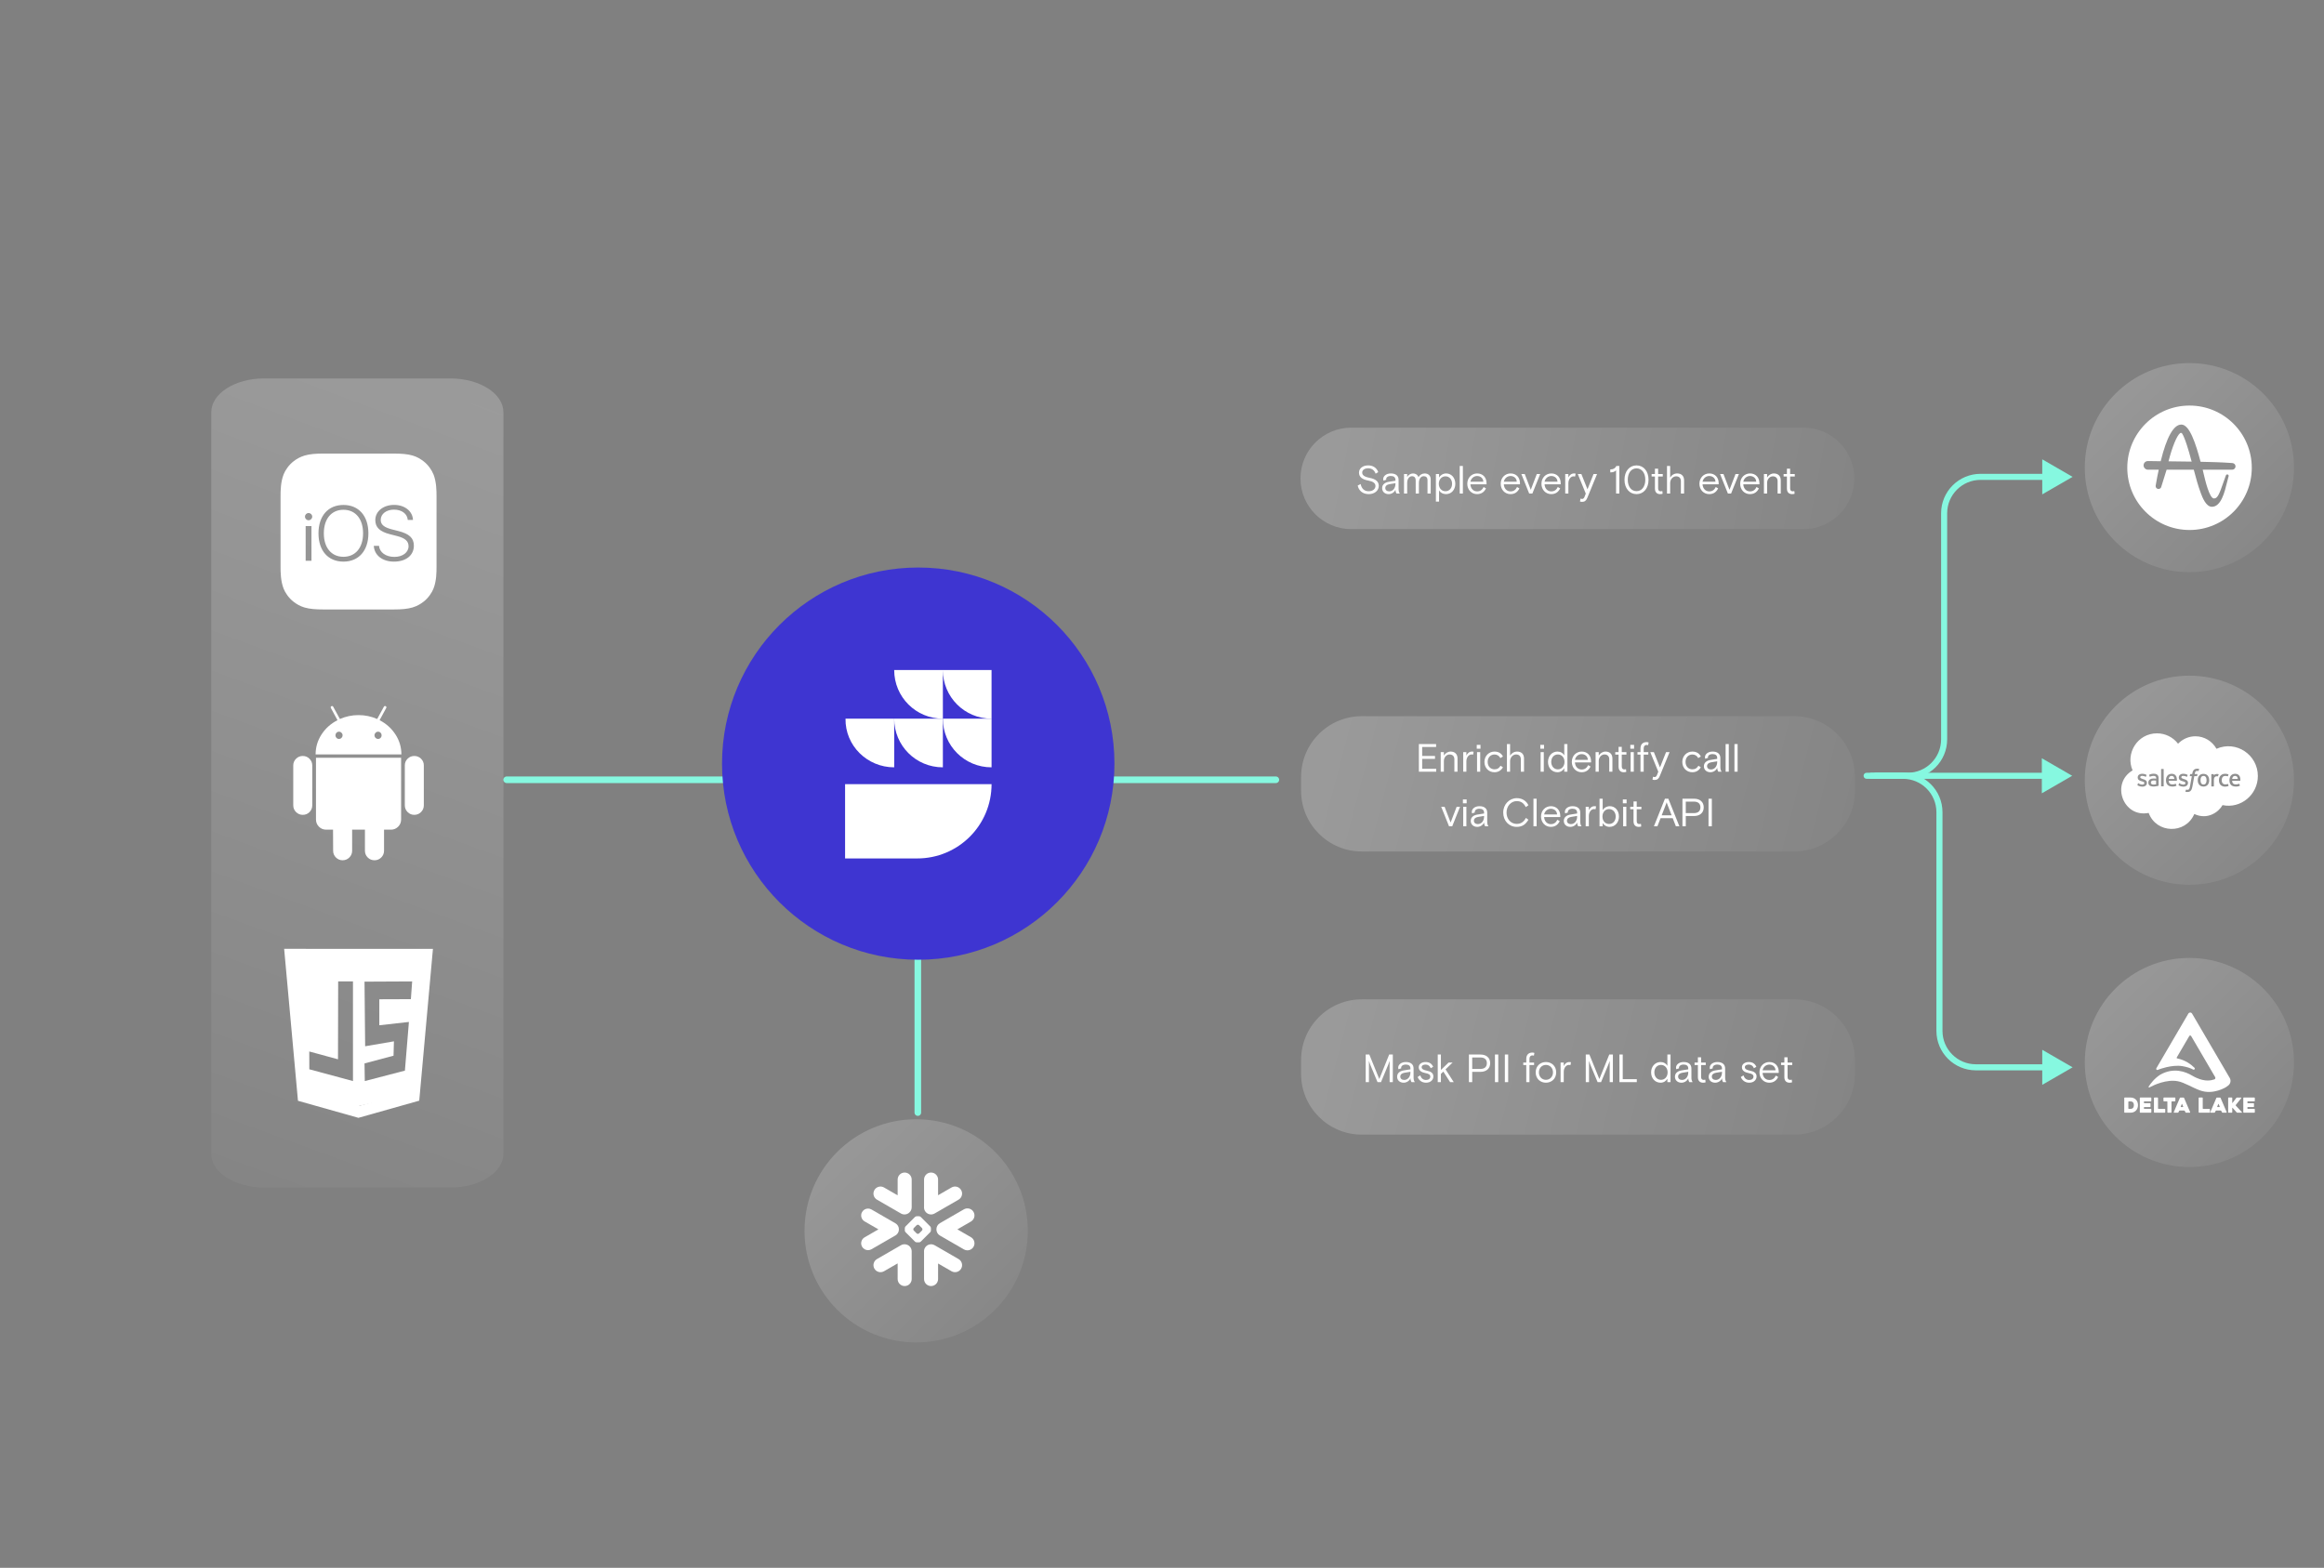 <svg xmlns="http://www.w3.org/2000/svg" fill="none" viewBox="0 0 704 475" height="475" width="704">
<rect x="0" y="0" width="704" height="475" fill="#808080" stroke="none"/>
<g clip-path="url(#clip0_1_2)">
<path stroke-linecap="round" stroke-width="2" stroke="#86F8E0" d="M386.491 236.249H153.478"></path>
<path stroke-linecap="round" stroke-width="2" stroke="#86F8E0" d="M278.033 289.645V337.08"></path>
<path fill-opacity="0.35" fill="url(#paint0_radial_1_2)" d="M80.106 359.794H136.398C145.328 359.794 152.504 355.223 152.504 349.534V124.919C152.504 119.23 145.328 114.659 136.398 114.659L79.946 114.659C71.175 114.659 63.999 119.23 63.999 124.919L63.999 349.635C63.999 355.223 71.175 359.794 80.106 359.794V359.794Z"></path>
<path fill-opacity="0.35" fill="url(#paint1_radial_1_2)" d="M663.222 173.357C680.724 173.357 694.912 159.174 694.912 141.679C694.912 124.183 680.724 110 663.222 110C645.72 110 631.532 124.183 631.532 141.679C631.532 159.174 645.72 173.357 663.222 173.357Z"></path>
<path fill-opacity="0.35" fill="url(#paint2_radial_1_2)" d="M663.222 268.066C680.724 268.066 694.912 253.883 694.912 236.388C694.912 218.892 680.724 204.709 663.222 204.709C645.72 204.709 631.532 218.892 631.532 236.388C631.532 253.883 645.72 268.066 663.222 268.066Z"></path>
<path fill-opacity="0.35" fill="url(#paint3_radial_1_2)" d="M663.222 353.58C680.724 353.58 694.912 339.397 694.912 321.902C694.912 304.406 680.724 290.223 663.222 290.223C645.72 290.223 631.532 304.406 631.532 321.902C631.532 339.397 645.72 353.58 663.222 353.58Z"></path>
<path fill-opacity="0.35" fill="url(#paint4_radial_1_2)" d="M277.529 406.717C296.208 406.717 311.351 391.58 311.351 372.908C311.351 354.235 296.208 339.098 277.529 339.098C258.85 339.098 243.708 354.235 243.708 372.908C243.708 391.58 258.85 406.717 277.529 406.717Z"></path>
<path fill="#3E35D1" d="M278.157 290.774C310.983 290.774 337.594 264.172 337.594 231.358C337.594 198.544 310.983 171.942 278.157 171.942C245.332 171.942 218.721 198.544 218.721 231.358C218.721 264.172 245.332 290.774 278.157 290.774Z"></path>
<path fill="white" d="M300.369 232.478V217.737H285.624C285.624 225.912 292.192 232.478 300.369 232.478Z"></path>
<path fill="white" d="M285.62 232.478V217.737H270.874C270.874 225.912 277.443 232.478 285.62 232.478Z"></path>
<path fill="white" d="M270.876 232.478V217.737H256.13C255.996 225.912 262.699 232.478 270.876 232.478Z"></path>
<path fill="white" d="M270.874 202.997C270.874 211.171 277.443 217.737 285.62 217.737V202.997C285.62 211.171 292.188 217.737 300.366 217.737V202.997H285.62H270.874Z"></path>
<path fill="white" d="M255.999 260.082H277.849C290.316 260.082 300.369 250.032 300.369 237.569H255.999V260.082Z"></path>
<path fill="#86F8E0" d="M565.444 234.121C564.937 234.121 564.525 234.532 564.525 235.041C564.525 235.548 564.937 235.96 565.444 235.96V234.121ZM627.722 235.041L618.524 229.731V240.349L627.722 235.041ZM565.444 235.96H619.444V234.121H565.444V235.96Z"></path>
<path fill="#86F8E0" d="M568.24 234.121C567.732 234.121 567.32 234.532 567.32 235.041C567.32 235.548 567.732 235.96 568.24 235.96V234.121ZM627.849 144.474L618.651 139.165V149.782L627.849 144.474ZM589.848 224.007V155.508H588.009V224.007H589.848ZM599.966 145.393H619.571V143.554H599.966V145.393ZM568.24 235.96H577.891V234.121H568.24V235.96ZM589.848 155.508C589.848 149.922 594.378 145.393 599.966 145.393V143.554C593.363 143.554 588.009 148.906 588.009 155.508H589.848ZM588.009 224.007C588.009 229.593 583.479 234.121 577.891 234.121V235.96C584.495 235.96 589.848 230.608 589.848 224.007H588.009Z"></path>
<path fill="#86F8E0" d="M566.843 234.121C566.335 234.121 565.923 234.532 565.923 235.041C565.923 235.548 566.335 235.96 566.843 235.96V234.121ZM627.849 323.365L618.651 318.056V328.674L627.849 323.365ZM566.843 235.96H576.471V234.121H566.843V235.96ZM586.589 246.075V312.331H588.429V246.075H586.589ZM598.547 324.284H619.571V322.445H598.547V324.284ZM586.589 312.331C586.589 318.933 591.943 324.284 598.547 324.284V322.445C592.959 322.445 588.429 317.917 588.429 312.331H586.589ZM576.471 235.96C582.059 235.96 586.589 240.488 586.589 246.075H588.429C588.429 239.473 583.076 234.121 576.471 234.121V235.96Z"></path>
<path fill-opacity="0.35" fill="url(#paint5_radial_1_2)" d="M546.338 129.566H409.327C400.833 129.566 393.948 136.449 393.948 144.94C393.948 153.43 400.833 160.313 409.327 160.313H546.338C554.831 160.313 561.716 153.43 561.716 144.94C561.716 136.449 554.831 129.566 546.338 129.566Z"></path>
<path fill="white" d="M414.618 149.704C416.448 149.704 417.667 148.605 417.667 147.194C417.667 145.879 416.699 145.126 414.953 144.791C413.482 144.505 412.645 144.05 412.645 143.178C412.645 142.341 413.434 141.875 414.451 141.875C415.539 141.875 416.34 142.449 416.711 143.512L417.5 143.046C417.069 141.779 415.957 141.002 414.463 141.002C412.836 141.002 411.676 141.899 411.676 143.19C411.676 144.588 412.788 145.282 414.415 145.58C415.826 145.843 416.663 146.31 416.663 147.266C416.663 148.091 415.897 148.832 414.606 148.832C413.243 148.832 412.454 148.007 412.179 146.644L411.282 147.11C411.581 148.557 412.705 149.704 414.618 149.704V149.704ZM420.67 149.704C421.543 149.704 422.404 149.166 422.727 148.366C422.727 148.975 422.919 149.358 423.074 149.537H424.043C423.756 149.083 423.672 148.736 423.672 148.055V145.401C423.672 144.158 422.835 143.441 421.316 143.441C419.941 143.441 419.008 144.23 419.008 145.15C419.008 145.305 419.044 145.485 419.104 145.616L419.929 145.341C419.905 145.246 419.905 145.222 419.905 145.174C419.905 144.672 420.383 144.206 421.316 144.206C422.201 144.206 422.715 144.6 422.715 145.377V145.652L420.706 145.975C419.63 146.142 418.685 146.728 418.685 147.887C418.685 148.951 419.463 149.704 420.67 149.704V149.704ZM420.826 148.868C420.108 148.868 419.642 148.461 419.642 147.852C419.642 147.242 420.096 146.824 420.898 146.692L422.715 146.393V146.632C422.715 147.78 422.022 148.868 420.826 148.868V148.868ZM425.313 149.537H426.269V146.31C426.269 145.007 426.963 144.277 427.74 144.277C428.482 144.277 428.852 144.78 428.852 145.521V149.537H429.821V146.357C429.821 144.935 430.526 144.277 431.28 144.277C432.021 144.277 432.428 144.684 432.428 145.485V149.537H433.396V145.21C433.396 144.11 432.667 143.441 431.567 143.441C430.778 143.441 430.06 143.895 429.689 144.576C429.438 143.847 428.816 143.441 428.051 143.441C427.286 143.441 426.616 143.895 426.269 144.528V143.608H425.313V149.537ZM434.97 151.976H435.927V148.581C436.345 149.286 437.11 149.704 438.031 149.704C439.669 149.704 440.853 148.389 440.853 146.573C440.853 144.732 439.657 143.441 438.079 143.441C437.087 143.441 436.297 144.014 435.927 144.684V143.608H434.97V151.976ZM437.864 148.832C436.68 148.832 435.855 147.864 435.855 146.573C435.855 145.282 436.68 144.313 437.864 144.313C439.048 144.313 439.873 145.258 439.873 146.573C439.873 147.887 439.048 148.832 437.864 148.832ZM442.187 149.537H443.144V141.17H442.187V149.537ZM447.42 149.704C448.747 149.704 449.596 149.083 450.146 147.971L449.429 147.553C449.058 148.33 448.472 148.88 447.456 148.88C446.26 148.88 445.483 147.935 445.423 146.728H450.314V146.405C450.314 144.672 449.214 143.441 447.468 143.441C445.806 143.441 444.478 144.732 444.478 146.573C444.478 148.413 445.794 149.704 447.42 149.704V149.704ZM445.423 145.951C445.614 144.971 446.427 144.218 447.456 144.218C448.424 144.218 449.285 144.815 449.345 145.951H445.423ZM457.544 149.704C458.872 149.704 459.721 149.083 460.271 147.971L459.553 147.553C459.183 148.33 458.597 148.88 457.58 148.88C456.384 148.88 455.607 147.935 455.547 146.728H460.438V146.405C460.438 144.672 459.338 143.441 457.592 143.441C455.93 143.441 454.603 144.732 454.603 146.573C454.603 148.413 455.918 149.704 457.544 149.704V149.704ZM455.547 145.951C455.739 144.971 456.552 144.218 457.58 144.218C458.549 144.218 459.41 144.815 459.47 145.951H455.547ZM463.233 149.537H464.189L466.569 143.608H465.54L463.711 148.389L461.881 143.608H460.853L463.233 149.537ZM469.888 149.704C471.215 149.704 472.064 149.083 472.614 147.971L471.896 147.553C471.526 148.33 470.94 148.88 469.923 148.88C468.728 148.88 467.95 147.935 467.891 146.728H472.781V146.405C472.781 144.672 471.681 143.441 469.935 143.441C468.273 143.441 466.946 144.732 466.946 146.573C466.946 148.413 468.261 149.704 469.888 149.704V149.704ZM467.891 145.951C468.082 144.971 468.895 144.218 469.923 144.218C470.892 144.218 471.753 144.815 471.813 145.951H467.891ZM474.148 149.537H475.105V146.405C475.105 145.258 475.786 144.313 476.683 144.313C476.863 144.313 477.018 144.337 477.138 144.373L477.293 143.5C477.138 143.453 476.994 143.441 476.803 143.441C476.014 143.441 475.392 143.979 475.105 144.672V143.608H474.148V149.537ZM479.275 152.047C480.029 152.047 480.495 151.689 480.83 150.852L483.795 143.608H482.731L480.89 148.246L479.036 143.608H477.948L480.375 149.549L479.981 150.553C479.813 150.971 479.586 151.163 479.251 151.163C479.06 151.163 478.928 151.115 478.785 151.043L478.618 151.94C478.809 152.011 479.036 152.047 479.275 152.047V152.047ZM489.552 149.537H490.544V141.17H489.647C489.277 141.887 488.75 142.221 487.794 142.221V143.118C488.619 143.118 489.145 142.951 489.552 142.484V149.537ZM495.749 149.704C497.878 149.704 499.384 147.971 499.384 145.353C499.384 142.735 497.878 141.002 495.749 141.002C493.621 141.002 492.102 142.747 492.102 145.353C492.102 147.959 493.621 149.704 495.749 149.704ZM495.749 148.808C494.219 148.808 493.095 147.517 493.095 145.353C493.095 143.19 494.219 141.899 495.749 141.899C497.28 141.899 498.404 143.19 498.404 145.353C498.404 147.517 497.28 148.808 495.749 148.808ZM502.887 149.704C503.198 149.704 503.449 149.657 503.652 149.585L503.569 148.784C503.449 148.82 503.27 148.856 503.102 148.856C502.564 148.856 502.289 148.569 502.289 147.947V144.361H503.7V143.608H502.289V142.006H501.321V143.608H500.316V144.361H501.321V148.019C501.321 149.238 502.038 149.704 502.887 149.704V149.704ZM504.977 149.537H505.934V146.345C505.934 145.15 506.819 144.313 507.751 144.313C508.624 144.313 509.186 144.827 509.186 145.76V149.537H510.155V145.521C510.155 144.218 509.354 143.441 508.074 143.441C507.165 143.441 506.376 143.919 505.934 144.696V141.17H504.977V149.537ZM517.741 149.704C519.069 149.704 519.918 149.083 520.468 147.971L519.75 147.553C519.38 148.33 518.794 148.88 517.777 148.88C516.582 148.88 515.804 147.935 515.744 146.728H520.635V146.405C520.635 144.672 519.535 143.441 517.789 143.441C516.127 143.441 514.8 144.732 514.8 146.573C514.8 148.413 516.115 149.704 517.741 149.704V149.704ZM515.744 145.951C515.936 144.971 516.749 144.218 517.777 144.218C518.746 144.218 519.607 144.815 519.667 145.951H515.744ZM523.43 149.537H524.386L526.766 143.608H525.737L523.908 148.389L522.078 143.608H521.05L523.43 149.537ZM530.085 149.704C531.412 149.704 532.261 149.083 532.811 147.971L532.093 147.553C531.723 148.33 531.137 148.88 530.12 148.88C528.925 148.88 528.147 147.935 528.088 146.728H532.978V146.405C532.978 144.672 531.878 143.441 530.132 143.441C528.47 143.441 527.143 144.732 527.143 146.573C527.143 148.413 528.458 149.704 530.085 149.704V149.704ZM528.088 145.951C528.279 144.971 529.092 144.218 530.12 144.218C531.089 144.218 531.95 144.815 532.01 145.951H528.088ZM534.345 149.537H535.302V146.298C535.302 145.15 536.127 144.313 537.036 144.313C537.897 144.313 538.483 144.827 538.483 145.76V149.537H539.439V145.509C539.439 144.098 538.506 143.441 537.359 143.441C536.51 143.441 535.744 143.919 535.302 144.66V143.608H534.345V149.537ZM542.871 149.704C543.182 149.704 543.433 149.657 543.636 149.585L543.553 148.784C543.433 148.82 543.254 148.856 543.086 148.856C542.548 148.856 542.273 148.569 542.273 147.947V144.361H543.684V143.608H542.273V142.006H541.305V143.608H540.3V144.361H541.305V148.019C541.305 149.238 542.022 149.704 542.871 149.704Z"></path>
<path fill-opacity="0.35" fill="url(#paint6_radial_1_2)" d="M543.508 216.98H412.533C402.373 216.98 394.136 225.213 394.136 235.37V239.586C394.136 249.742 402.373 257.976 412.533 257.976H543.508C553.669 257.976 561.905 249.742 561.905 239.586V235.37C561.905 225.213 553.669 216.98 543.508 216.98Z"></path>
<path fill="white" d="M429.81 233.799H435.071V232.915H430.814V229.914H434.701V229.03H430.814V226.316H435.035V225.432H429.81V233.799ZM436.428 233.799H437.385V230.56C437.385 229.412 438.21 228.576 439.118 228.576C439.979 228.576 440.565 229.09 440.565 230.022V233.799H441.522V229.771C441.522 228.36 440.589 227.703 439.441 227.703C438.592 227.703 437.827 228.181 437.385 228.922V227.87H436.428V233.799ZM443.248 233.799H444.204V230.668C444.204 229.52 444.886 228.576 445.783 228.576C445.962 228.576 446.117 228.6 446.237 228.635L446.392 227.763C446.237 227.715 446.094 227.703 445.902 227.703C445.113 227.703 444.491 228.241 444.204 228.934V227.87H443.248V233.799ZM447.344 226.83H448.48V225.671H447.344V226.83ZM447.439 233.799H448.396V227.87H447.439V233.799ZM452.71 233.967C453.918 233.967 454.767 233.369 455.281 232.461L454.551 231.994C454.145 232.676 453.631 233.082 452.722 233.082C451.538 233.082 450.653 232.198 450.653 230.835C450.653 229.448 451.574 228.588 452.722 228.588C453.451 228.588 454.097 228.922 454.503 229.675L455.281 229.197C454.826 228.253 453.965 227.703 452.71 227.703C451.06 227.703 449.673 228.994 449.673 230.835C449.673 232.664 450.964 233.967 452.71 233.967V233.967ZM456.489 233.799H457.446V230.608C457.446 229.412 458.331 228.576 459.264 228.576C460.136 228.576 460.698 229.09 460.698 230.022V233.799H461.667V229.783C461.667 228.48 460.866 227.703 459.586 227.703C458.678 227.703 457.888 228.181 457.446 228.958V225.432H456.489V233.799ZM466.6 226.83H467.736V225.671H466.6V226.83ZM466.696 233.799H467.652V227.87H466.696V233.799ZM471.799 233.967C472.768 233.967 473.521 233.405 473.856 232.747V233.799H474.812V225.432H473.856V228.874C473.461 228.133 472.708 227.703 471.763 227.703C470.209 227.703 468.929 228.994 468.929 230.835C468.929 232.676 470.149 233.967 471.799 233.967V233.967ZM471.919 233.094C470.747 233.094 469.91 232.162 469.91 230.835C469.91 229.508 470.747 228.576 471.919 228.576C473.102 228.576 473.927 229.532 473.927 230.835C473.927 232.138 473.102 233.094 471.919 233.094ZM479.087 233.967C480.414 233.967 481.263 233.345 481.813 232.233L481.096 231.815C480.725 232.592 480.139 233.142 479.123 233.142C477.927 233.142 477.15 232.198 477.09 230.99H481.98V230.668C481.98 228.934 480.88 227.703 479.135 227.703C477.472 227.703 476.145 228.994 476.145 230.835C476.145 232.676 477.46 233.967 479.087 233.967V233.967ZM477.09 230.213C477.281 229.233 478.094 228.48 479.123 228.48C480.091 228.48 480.952 229.078 481.012 230.213H477.09ZM483.347 233.799H484.304V230.56C484.304 229.412 485.129 228.576 486.038 228.576C486.899 228.576 487.485 229.09 487.485 230.022V233.799H488.441V229.771C488.441 228.36 487.509 227.703 486.361 227.703C485.512 227.703 484.746 228.181 484.304 228.922V227.87H483.347V233.799ZM491.873 233.967C492.184 233.967 492.435 233.919 492.638 233.847L492.555 233.046C492.435 233.082 492.256 233.118 492.088 233.118C491.55 233.118 491.275 232.831 491.275 232.21V228.623H492.686V227.87H491.275V226.269H490.307V227.87H489.302V228.623H490.307V232.281C490.307 233.5 491.024 233.967 491.873 233.967V233.967ZM493.866 226.83H495.002V225.671H493.866V226.83ZM493.962 233.799H494.919V227.87H493.962V233.799ZM496.948 233.799H497.916V228.623H499.316V227.87H497.916V226.723C497.916 226.006 498.311 225.695 498.789 225.695C498.969 225.695 499.1 225.719 499.256 225.778L499.411 224.954C499.244 224.882 499.017 224.834 498.789 224.834C497.594 224.834 496.948 225.575 496.948 226.771V227.87H496.039V228.623H496.948V233.799ZM501.238 236.31C501.991 236.31 502.458 235.951 502.792 235.114L505.758 227.87H504.694L502.852 232.508L500.999 227.87H499.911L502.338 233.811L501.943 234.815C501.776 235.234 501.549 235.425 501.214 235.425C501.023 235.425 500.891 235.377 500.748 235.305L500.58 236.202C500.772 236.274 500.999 236.31 501.238 236.31ZM512.65 233.967C513.858 233.967 514.707 233.369 515.221 232.461L514.492 231.994C514.085 232.676 513.571 233.082 512.662 233.082C511.478 233.082 510.593 232.198 510.593 230.835C510.593 229.448 511.514 228.588 512.662 228.588C513.392 228.588 514.037 228.922 514.444 229.675L515.221 229.197C514.767 228.253 513.906 227.703 512.65 227.703C511 227.703 509.613 228.994 509.613 230.835C509.613 232.664 510.904 233.967 512.65 233.967V233.967ZM518.14 233.967C519.013 233.967 519.874 233.429 520.196 232.628C520.196 233.238 520.388 233.62 520.543 233.799H521.512C521.225 233.345 521.141 232.998 521.141 232.317V229.663C521.141 228.42 520.304 227.703 518.785 227.703C517.41 227.703 516.478 228.492 516.478 229.412C516.478 229.568 516.513 229.747 516.573 229.879L517.398 229.604C517.374 229.508 517.374 229.484 517.374 229.436C517.374 228.934 517.853 228.468 518.785 228.468C519.67 228.468 520.184 228.863 520.184 229.64V229.914L518.176 230.237C517.099 230.405 516.155 230.99 516.155 232.15C516.155 233.214 516.932 233.967 518.14 233.967V233.967ZM518.295 233.13C517.578 233.13 517.111 232.724 517.111 232.114C517.111 231.504 517.566 231.086 518.367 230.954L520.184 230.656V230.895C520.184 232.042 519.491 233.13 518.295 233.13V233.13ZM522.736 233.799H523.693V225.432H522.736V233.799ZM525.41 233.799H526.367V225.432H525.41V233.799ZM438.953 250.35H439.91L442.289 244.421H441.261L439.431 249.203L437.602 244.421H436.573L438.953 250.35ZM443.152 243.381H444.288V242.222H443.152V243.381ZM443.248 250.35H444.204V244.421H443.248V250.35ZM447.515 250.518C448.388 250.518 449.248 249.98 449.571 249.179C449.571 249.789 449.763 250.171 449.918 250.35H450.887C450.6 249.896 450.516 249.55 450.516 248.868V246.214C450.516 244.971 449.679 244.254 448.16 244.254C446.785 244.254 445.852 245.043 445.852 245.963C445.852 246.119 445.888 246.298 445.948 246.43L446.773 246.155C446.749 246.059 446.749 246.035 446.749 245.987C446.749 245.485 447.228 245.019 448.16 245.019C449.045 245.019 449.559 245.414 449.559 246.191V246.466L447.55 246.788C446.474 246.956 445.53 247.541 445.53 248.701C445.53 249.765 446.307 250.518 447.515 250.518V250.518ZM447.67 249.681C446.953 249.681 446.486 249.275 446.486 248.665C446.486 248.055 446.941 247.637 447.742 247.505L449.559 247.207V247.446C449.559 248.593 448.866 249.681 447.67 249.681V249.681ZM459.429 250.518C461.235 250.518 462.191 249.693 462.993 248.354L462.239 247.804C461.582 249.036 460.709 249.621 459.453 249.621C457.659 249.621 456.368 248.139 456.368 246.167C456.368 244.17 457.779 242.712 459.465 242.712C460.661 242.712 461.522 243.226 462.203 244.529L462.993 243.967C462.395 242.676 461.127 241.816 459.489 241.816C457.241 241.816 455.364 243.668 455.364 246.167C455.364 248.665 457.085 250.518 459.429 250.518V250.518ZM464.524 250.35H465.481V241.983H464.524V250.35ZM469.757 250.518C471.084 250.518 471.933 249.896 472.483 248.785L471.766 248.366C471.395 249.143 470.809 249.693 469.793 249.693C468.597 249.693 467.82 248.749 467.76 247.541H472.651V247.219C472.651 245.485 471.551 244.254 469.805 244.254C468.143 244.254 466.815 245.545 466.815 247.386C466.815 249.227 468.131 250.518 469.757 250.518V250.518ZM467.76 246.764C467.951 245.784 468.764 245.031 469.793 245.031C470.761 245.031 471.622 245.629 471.682 246.764H467.76ZM475.704 250.518C476.576 250.518 477.437 249.98 477.76 249.179C477.76 249.789 477.952 250.171 478.107 250.35H479.076C478.789 249.896 478.705 249.55 478.705 248.868V246.214C478.705 244.971 477.868 244.254 476.349 244.254C474.974 244.254 474.041 245.043 474.041 245.963C474.041 246.119 474.077 246.298 474.137 246.43L474.962 246.155C474.938 246.059 474.938 246.035 474.938 245.987C474.938 245.485 475.417 245.019 476.349 245.019C477.234 245.019 477.748 245.414 477.748 246.191V246.466L475.739 246.788C474.663 246.956 473.719 247.541 473.719 248.701C473.719 249.765 474.496 250.518 475.704 250.518V250.518ZM475.859 249.681C475.142 249.681 474.675 249.275 474.675 248.665C474.675 248.055 475.13 247.637 475.931 247.505L477.748 247.207V247.446C477.748 248.593 477.055 249.681 475.859 249.681V249.681ZM480.347 250.35H481.303V247.219C481.303 246.071 481.985 245.127 482.882 245.127C483.061 245.127 483.217 245.151 483.336 245.186L483.492 244.314C483.336 244.266 483.193 244.254 483.001 244.254C482.212 244.254 481.59 244.792 481.303 245.485V244.421H480.347V250.35ZM487.576 250.518C489.202 250.518 490.422 249.227 490.422 247.386C490.422 245.545 489.25 244.254 487.683 244.254C486.727 244.254 485.938 244.72 485.495 245.414V241.983H484.539V250.35H485.495V249.346C485.83 249.956 486.607 250.518 487.576 250.518V250.518ZM487.432 249.645C486.248 249.645 485.423 248.689 485.423 247.386C485.423 246.083 486.26 245.127 487.432 245.127C488.592 245.127 489.441 246.059 489.441 247.386C489.441 248.713 488.616 249.645 487.432 249.645ZM491.602 243.381H492.738V242.222H491.602V243.381ZM491.697 250.35H492.654V244.421H491.697V250.35ZM496.404 250.518C496.715 250.518 496.966 250.47 497.17 250.398L497.086 249.597C496.966 249.633 496.787 249.669 496.619 249.669C496.081 249.669 495.806 249.382 495.806 248.761V245.175H497.217V244.421H495.806V242.82H494.838V244.421H493.833V245.175H494.838V248.832C494.838 250.052 495.555 250.518 496.404 250.518V250.518ZM501.009 250.35H502.073L503.03 247.888H506.713L507.669 250.35H508.734L505.385 241.983H504.357L501.009 250.35ZM503.365 247.027L504.644 243.728C504.728 243.537 504.823 243.262 504.871 243.095C504.919 243.262 505.015 243.537 505.098 243.728L506.378 247.027H503.365ZM509.66 250.35H510.664V247.231H513.163C514.945 247.231 516.105 246.238 516.105 244.601C516.105 242.963 514.945 241.983 513.163 241.983H509.66V250.35ZM510.664 246.346V242.867H513.128C514.455 242.867 515.101 243.525 515.101 244.601C515.101 245.689 514.455 246.346 513.128 246.346H510.664ZM517.554 250.35H518.558V241.983H517.554V250.35Z"></path>
<path fill-opacity="0.35" fill="url(#paint7_radial_1_2)" d="M543.508 302.766H412.533C402.373 302.766 394.136 310.999 394.136 321.156V325.372C394.136 335.528 402.373 343.762 412.533 343.762H543.508C553.669 343.762 561.905 335.528 561.905 325.372V321.156C561.905 310.999 553.669 302.766 543.508 302.766Z"></path>
<path fill="white" d="M413.705 327.861H414.685V321.418C414.769 321.729 415.044 322.47 415.104 322.613L417.292 327.861H418.332L420.521 322.601C420.58 322.47 420.855 321.729 420.951 321.418V327.861H421.92V319.494H420.819L417.818 326.917L414.805 319.494H413.705V327.861ZM425.209 328.028C426.082 328.028 426.943 327.49 427.266 326.69C427.266 327.299 427.457 327.682 427.612 327.861H428.581C428.294 327.407 428.21 327.06 428.21 326.379V323.725C428.21 322.482 427.373 321.765 425.855 321.765C424.479 321.765 423.547 322.554 423.547 323.474C423.547 323.629 423.583 323.809 423.642 323.94L424.467 323.665C424.444 323.57 424.444 323.546 424.444 323.498C424.444 322.996 424.922 322.53 425.855 322.53C426.739 322.53 427.254 322.924 427.254 323.701V323.976L425.245 324.299C424.169 324.466 423.224 325.052 423.224 326.211C423.224 327.275 424.001 328.028 425.209 328.028V328.028ZM425.364 327.192C424.647 327.192 424.181 326.785 424.181 326.176C424.181 325.566 424.635 325.148 425.436 325.016L427.254 324.717V324.956C427.254 326.104 426.56 327.192 425.364 327.192V327.192ZM431.982 328.028C433.429 328.028 434.207 327.12 434.207 326.14C434.207 325.124 433.465 324.622 432.234 324.383C431.241 324.191 430.655 323.892 430.655 323.331C430.655 322.805 431.193 322.53 431.839 322.53C432.533 322.53 433.118 322.888 433.405 323.641L434.147 323.211C433.74 322.303 433.047 321.765 431.827 321.765C430.715 321.765 429.77 322.362 429.77 323.355C429.77 324.383 430.655 324.908 431.791 325.112C432.808 325.303 433.274 325.59 433.274 326.188C433.274 326.797 432.76 327.204 431.982 327.204C431.098 327.204 430.512 326.654 430.237 325.805L429.435 326.307C429.806 327.227 430.643 328.028 431.982 328.028ZM435.527 327.861H436.484V325.375L437.225 324.657L439.282 327.861H440.382L437.895 323.988L440.024 321.932H438.804L436.484 324.167V319.494H435.527V327.861ZM444.966 327.861H445.97V324.741H448.469C450.251 324.741 451.411 323.749 451.411 322.111C451.411 320.474 450.251 319.494 448.469 319.494H444.966V327.861ZM445.97 323.857V320.378H448.434C449.761 320.378 450.407 321.036 450.407 322.111C450.407 323.199 449.761 323.857 448.434 323.857H445.97ZM452.86 327.861H453.864V319.494H452.86V327.861ZM455.861 327.861H456.866V319.494H455.861V327.861ZM462.346 327.861H463.314V322.685H464.714V321.932H463.314V320.784C463.314 320.067 463.709 319.756 464.187 319.756C464.367 319.756 464.498 319.78 464.654 319.84L464.809 319.015C464.642 318.944 464.415 318.896 464.187 318.896C462.992 318.896 462.346 319.637 462.346 320.832V321.932H461.437V322.685H462.346V327.861ZM468.299 328.028C469.925 328.028 471.408 326.917 471.408 324.897C471.408 322.876 469.925 321.765 468.299 321.765C466.685 321.765 465.202 322.876 465.202 324.897C465.202 326.917 466.685 328.028 468.299 328.028ZM468.299 327.156C467.115 327.156 466.171 326.235 466.171 324.897C466.171 323.558 467.115 322.637 468.299 322.637C469.495 322.637 470.439 323.558 470.439 324.897C470.439 326.235 469.495 327.156 468.299 327.156ZM472.744 327.861H473.7V324.729C473.7 323.582 474.382 322.637 475.279 322.637C475.458 322.637 475.613 322.661 475.733 322.697L475.888 321.824C475.733 321.777 475.59 321.765 475.398 321.765C474.609 321.765 473.987 322.303 473.7 322.996V321.932H472.744V327.861ZM480.372 327.861H481.352V321.418C481.436 321.729 481.711 322.47 481.771 322.613L483.959 327.861H484.999L487.188 322.601C487.247 322.47 487.522 321.729 487.618 321.418V327.861H488.587V319.494H487.487L484.485 326.917L481.472 319.494H480.372V327.861ZM490.566 327.861H495.828V326.964H491.571V319.494H490.566V327.861ZM503.034 328.028C504.003 328.028 504.756 327.467 505.091 326.809V327.861H506.048V319.494H505.091V322.936C504.696 322.195 503.943 321.765 502.998 321.765C501.444 321.765 500.165 323.056 500.165 324.897C500.165 326.737 501.384 328.028 503.034 328.028V328.028ZM503.154 327.156C501.982 327.156 501.145 326.223 501.145 324.897C501.145 323.57 501.982 322.637 503.154 322.637C504.338 322.637 505.163 323.594 505.163 324.897C505.163 326.199 504.338 327.156 503.154 327.156ZM509.369 328.028C510.242 328.028 511.103 327.49 511.426 326.69C511.426 327.299 511.617 327.682 511.773 327.861H512.741C512.454 327.407 512.371 327.06 512.371 326.379V323.725C512.371 322.482 511.534 321.765 510.015 321.765C508.64 321.765 507.707 322.554 507.707 323.474C507.707 323.629 507.743 323.809 507.803 323.94L508.628 323.665C508.604 323.57 508.604 323.546 508.604 323.498C508.604 322.996 509.082 322.53 510.015 322.53C510.9 322.53 511.414 322.924 511.414 323.701V323.976L509.405 324.299C508.329 324.466 507.384 325.052 507.384 326.211C507.384 327.275 508.161 328.028 509.369 328.028V328.028ZM509.525 327.192C508.807 327.192 508.341 326.785 508.341 326.176C508.341 325.566 508.795 325.148 509.596 325.016L511.414 324.717V324.956C511.414 326.104 510.72 327.192 509.525 327.192V327.192ZM515.904 328.028C516.215 328.028 516.466 327.981 516.669 327.909L516.585 327.108C516.466 327.144 516.286 327.18 516.119 327.18C515.581 327.18 515.306 326.893 515.306 326.271V322.685H516.717V321.932H515.306V320.33H514.337V321.932H513.333V322.685H514.337V326.343C514.337 327.562 515.055 328.028 515.904 328.028V328.028ZM519.587 328.028C520.46 328.028 521.32 327.49 521.643 326.69C521.643 327.299 521.835 327.682 521.99 327.861H522.959C522.672 327.407 522.588 327.06 522.588 326.379V323.725C522.588 322.482 521.751 321.765 520.232 321.765C518.857 321.765 517.924 322.554 517.924 323.474C517.924 323.629 517.96 323.809 518.02 323.94L518.845 323.665C518.821 323.57 518.821 323.546 518.821 323.498C518.821 322.996 519.3 322.53 520.232 322.53C521.117 322.53 521.631 322.924 521.631 323.701V323.976L519.622 324.299C518.546 324.466 517.602 325.052 517.602 326.211C517.602 327.275 518.379 328.028 519.587 328.028V328.028ZM519.742 327.192C519.025 327.192 518.558 326.785 518.558 326.176C518.558 325.566 519.013 325.148 519.814 325.016L521.631 324.717V324.956C521.631 326.104 520.938 327.192 519.742 327.192V327.192ZM529.887 328.028C531.334 328.028 532.111 327.12 532.111 326.14C532.111 325.124 531.37 324.622 530.138 324.383C529.145 324.191 528.559 323.892 528.559 323.331C528.559 322.805 529.098 322.53 529.743 322.53C530.437 322.53 531.023 322.888 531.31 323.641L532.051 323.211C531.645 322.303 530.951 321.765 529.731 321.765C528.619 321.765 527.675 322.362 527.675 323.355C527.675 324.383 528.559 324.908 529.695 325.112C530.712 325.303 531.178 325.59 531.178 326.188C531.178 326.797 530.664 327.204 529.887 327.204C529.002 327.204 528.416 326.654 528.141 325.805L527.34 326.307C527.711 327.227 528.548 328.028 529.887 328.028ZM535.932 328.028C537.259 328.028 538.108 327.407 538.658 326.295L537.941 325.877C537.57 326.654 536.984 327.204 535.968 327.204C534.772 327.204 533.995 326.259 533.935 325.052H538.826V324.729C538.826 322.996 537.726 321.765 535.98 321.765C534.318 321.765 532.99 323.056 532.99 324.897C532.99 326.737 534.306 328.028 535.932 328.028V328.028ZM533.935 324.275C534.126 323.295 534.939 322.542 535.968 322.542C536.936 322.542 537.797 323.139 537.857 324.275H533.935ZM542.097 328.028C542.407 328.028 542.659 327.981 542.862 327.909L542.778 327.108C542.659 327.144 542.479 327.18 542.312 327.18C541.774 327.18 541.499 326.893 541.499 326.271V322.685H542.91V321.932H541.499V320.33H540.53V321.932H539.526V322.685H540.53V326.343C540.53 327.562 541.248 328.028 542.097 328.028Z"></path>
<path fill="white" d="M290.373 381.456L283.109 377.262C282.089 376.676 280.783 377.024 280.193 378.045C279.964 378.446 279.875 378.888 279.918 379.317V387.514C279.918 388.684 280.87 389.637 282.045 389.637C283.217 389.637 284.17 388.684 284.17 387.514V382.801L288.24 385.149C289.26 385.739 290.568 385.387 291.155 384.367C291.746 383.348 291.396 382.044 290.373 381.456Z"></path>
<path fill="white" d="M272.304 372.469C272.316 371.712 271.917 371.007 271.261 370.627L263.998 366.437C263.682 366.254 263.321 366.158 262.958 366.158C262.213 366.158 261.52 366.557 261.15 367.2C260.574 368.195 260.917 369.471 261.913 370.046L266.1 372.46L261.913 374.876C261.431 375.155 261.084 375.603 260.942 376.141C260.797 376.678 260.871 377.241 261.15 377.723C261.52 378.366 262.213 378.765 262.955 378.765C263.321 378.765 263.682 378.668 263.998 378.486L271.261 374.296C271.911 373.919 272.31 373.22 272.304 372.469V372.469Z"></path>
<path fill="white" d="M265.662 363.467L272.926 367.657C273.773 368.149 274.819 367.988 275.487 367.336C275.91 366.946 276.173 366.39 276.173 365.772V357.373C276.173 356.198 275.221 355.246 274.049 355.246C272.874 355.246 271.922 356.198 271.922 357.373V362.153L267.796 359.773C266.775 359.183 265.471 359.532 264.881 360.552C264.289 361.572 264.642 362.877 265.662 363.467Z"></path>
<path fill="white" d="M282.002 372.809C282.002 372.97 281.909 373.193 281.795 373.309L278.916 376.187C278.801 376.301 278.576 376.394 278.415 376.394H277.682C277.522 376.394 277.295 376.301 277.181 376.187L274.3 373.309C274.185 373.193 274.092 372.97 274.092 372.809V372.076C274.092 371.913 274.185 371.69 274.3 371.576L277.181 368.695C277.295 368.581 277.522 368.488 277.682 368.488H278.415C278.576 368.488 278.801 368.581 278.916 368.695L281.795 371.576C281.909 371.69 282.002 371.913 282.002 372.076V372.809ZM279.432 372.457V372.426C279.432 372.308 279.364 372.144 279.28 372.058L278.431 371.211C278.347 371.125 278.183 371.057 278.063 371.057H278.031C277.915 371.057 277.75 371.125 277.663 371.211L276.816 372.058C276.733 372.142 276.664 372.305 276.664 372.426V372.457C276.664 372.577 276.733 372.741 276.816 372.825L277.663 373.674C277.75 373.758 277.915 373.826 278.031 373.826H278.063C278.183 373.826 278.347 373.758 278.431 373.674L279.28 372.825C279.364 372.741 279.432 372.577 279.432 372.457Z"></path>
<path fill="white" d="M283.109 367.657L290.373 363.467C291.393 362.879 291.745 361.572 291.154 360.552C290.564 359.532 289.259 359.183 288.239 359.773L284.169 362.123V357.373C284.169 356.198 283.216 355.246 282.045 355.246C280.87 355.246 279.917 356.198 279.917 357.373V365.605C279.876 366.031 279.96 366.477 280.192 366.878C280.783 367.898 282.088 368.248 283.109 367.657V367.657Z"></path>
<path fill="white" d="M274.383 377.015C273.9 376.922 273.384 376.999 272.926 377.262L265.662 381.456C264.642 382.044 264.289 383.348 264.881 384.367C265.471 385.391 266.775 385.739 267.796 385.149L271.922 382.769V387.514C271.922 388.684 272.874 389.637 274.049 389.637C275.221 389.637 276.173 388.684 276.173 387.514V379.113C276.173 378.054 275.397 377.176 274.383 377.015Z"></path>
<path fill="white" d="M294.907 367.175C294.32 366.152 293.012 365.803 291.992 366.394L284.728 370.584C284.031 370.986 283.649 371.721 283.661 372.469C283.654 373.214 284.038 373.94 284.728 374.336L291.992 378.529C293.012 379.117 294.317 378.768 294.907 377.748C295.498 376.728 295.146 375.423 294.125 374.833L290.012 372.46L294.125 370.087C295.148 369.499 295.498 368.195 294.907 367.175V367.175Z"></path>
<path fill="white" d="M658.667 235.991H656.965C657.011 235.66 657.177 235.08 657.848 235.08C658.281 235.08 658.621 235.329 658.667 235.991ZM667.506 235.089C667.479 235.089 666.596 234.979 666.596 236.386C666.596 237.793 667.479 237.682 667.506 237.682C668.343 237.682 668.417 236.809 668.417 236.386C668.417 234.979 667.534 235.089 667.506 235.089ZM651.777 236.625C651.63 236.735 651.557 236.91 651.566 237.094C651.566 237.407 651.704 237.489 651.777 237.554C652.081 237.793 652.752 237.692 653.13 237.618V236.524C652.78 236.45 652.044 236.395 651.777 236.625ZM683.962 235.108C683.962 240.772 678.783 245.094 673.265 243.926C672.078 246.059 668.693 248.496 664.71 246.62C662.052 252.827 653.203 252.578 650.885 246.289C643.149 247.834 639.323 237.342 646.019 233.407C643.775 228.267 647.482 222.18 653.415 222.18C655.917 222.18 658.271 223.347 659.789 225.324C661.132 223.945 662.981 223.072 665.041 223.072C667.782 223.072 670.146 224.589 671.434 226.86C677.431 224.23 683.962 228.69 683.962 235.108V235.108ZM650.361 237.168C650.361 236.404 649.607 236.184 649.202 236.055C648.862 235.917 648.337 235.825 648.337 235.476C648.337 234.86 649.441 235.043 649.965 235.338C649.965 235.338 650.039 235.384 650.076 235.31C650.094 235.264 650.232 234.887 650.241 234.841C650.251 234.804 650.232 234.768 650.195 234.749C649.395 234.253 647.565 234.198 647.565 235.568C647.565 236.377 648.31 236.57 648.724 236.68C649.027 236.781 649.579 236.873 649.579 237.241C649.579 237.499 649.349 237.701 648.99 237.701C648.549 237.701 648.117 237.554 647.758 237.287C647.73 237.269 647.666 237.241 647.647 237.333L647.491 237.82C647.463 237.885 647.509 237.894 647.509 237.912C647.62 238.004 648.172 238.335 648.981 238.335C649.827 238.335 650.361 237.876 650.361 237.168V237.168ZM652.43 234.409C651.777 234.409 651.225 234.611 651.051 234.74C651.023 234.758 651.014 234.804 651.032 234.832L651.198 235.292C651.207 235.328 651.244 235.347 651.272 235.338C651.318 235.338 651.713 235.08 652.366 235.08C652.624 235.08 652.826 235.126 652.964 235.237C653.194 235.42 653.166 235.77 653.166 235.917C652.854 235.899 651.934 235.696 651.262 236.156C650.95 236.368 650.775 236.726 650.784 237.094C650.784 237.471 650.885 237.765 651.207 238.023C651.998 238.547 653.553 238.151 653.672 238.115C653.773 238.096 653.902 238.069 653.902 237.995V235.807C653.902 235.512 653.921 234.409 652.43 234.409ZM655.438 233.057C655.438 233.021 655.411 232.984 655.374 232.984H655.365H654.73C654.693 232.984 654.656 233.011 654.656 233.048V233.057V238.161C654.656 238.197 654.684 238.234 654.721 238.234H654.73H655.365C655.401 238.234 655.438 238.207 655.438 238.17V238.161V233.057ZM659.044 234.924C658.906 234.777 658.602 234.437 657.903 234.437C657.673 234.437 656.984 234.455 656.561 235.016C656.147 235.512 656.137 236.184 656.137 236.404C656.137 236.607 656.147 237.324 656.597 237.774C656.772 237.958 657.186 238.308 658.069 238.308C658.768 238.308 659.136 238.151 659.274 238.069C659.302 238.05 659.32 238.023 659.292 237.949L659.136 237.508C659.118 237.471 659.081 237.453 659.044 237.462C658.878 237.526 658.63 237.646 658.051 237.646C656.928 237.646 656.965 236.689 656.956 236.57H659.357C659.394 236.57 659.421 236.542 659.43 236.505C659.421 236.496 659.577 235.54 659.044 234.924V234.924ZM661.417 238.335C662.273 238.335 662.806 237.876 662.806 237.168C662.806 236.404 662.052 236.184 661.647 236.055C661.38 235.945 660.782 235.834 660.782 235.476C660.782 235.237 660.994 235.062 661.334 235.062C661.712 235.071 662.079 235.163 662.411 235.338C662.411 235.338 662.484 235.384 662.521 235.31C662.539 235.264 662.677 234.887 662.687 234.841C662.696 234.804 662.677 234.768 662.641 234.749C662.125 234.437 661.555 234.427 661.334 234.427C660.562 234.427 660.01 234.896 660.01 235.568C660.01 236.377 660.755 236.57 661.169 236.68C661.564 236.809 662.024 236.892 662.024 237.241C662.024 237.499 661.794 237.701 661.436 237.701C660.994 237.701 660.562 237.554 660.203 237.287C660.175 237.259 660.139 237.269 660.111 237.296C660.102 237.305 660.093 237.324 660.093 237.333L659.936 237.82C659.909 237.885 659.955 237.894 659.955 237.912C660.056 237.995 660.617 238.335 661.417 238.335V238.335ZM665.667 234.593C665.667 234.547 665.648 234.519 665.593 234.519H664.83C664.83 234.51 664.894 233.94 665.115 233.71C665.382 233.444 665.878 233.6 665.887 233.6C665.961 233.627 665.979 233.6 665.998 233.572L666.182 233.067C666.228 233.002 666.182 232.993 666.163 232.975C665.832 232.846 665.041 232.791 664.581 233.25C664.223 233.609 664.131 234.152 664.066 234.51H663.514C663.478 234.51 663.441 234.547 663.441 234.584L663.349 235.089C663.349 235.135 663.367 235.163 663.422 235.163H663.956C663.404 238.262 663.386 238.409 663.284 238.749C663.211 238.979 663.073 239.2 662.907 239.255C662.898 239.255 662.659 239.365 662.282 239.236C662.282 239.236 662.217 239.209 662.19 239.282C662.171 239.328 662.024 239.724 662.006 239.77C661.987 239.816 662.006 239.862 662.033 239.862C662.365 239.99 662.87 239.972 663.192 239.862C663.597 239.715 663.818 239.356 663.937 239.025C664.112 238.528 664.121 238.39 664.701 235.163H665.492C665.529 235.163 665.566 235.126 665.566 235.089L665.667 234.593ZM669.116 235.623C669.079 235.512 668.785 234.455 667.488 234.455C666.504 234.455 665.998 235.099 665.86 235.623C665.796 235.816 665.658 236.524 665.86 237.14C665.869 237.158 666.145 238.308 667.488 238.308C668.454 238.308 668.969 237.682 669.116 237.14C669.328 236.524 669.18 235.816 669.116 235.623ZM672.05 234.547C671.728 234.437 670.974 234.427 670.625 234.896V234.611C670.625 234.575 670.597 234.538 670.56 234.538H670.551H669.944C669.907 234.538 669.87 234.565 669.87 234.602V234.611V238.188C669.87 238.225 669.898 238.262 669.935 238.262H669.944H670.569C670.606 238.262 670.643 238.234 670.643 238.197V238.188V236.386C670.643 236.202 670.643 235.65 670.928 235.411C671.241 235.099 671.701 235.191 671.793 235.209C671.83 235.209 671.866 235.181 671.885 235.145C671.958 234.979 672.023 234.804 672.087 234.63C672.096 234.602 672.087 234.565 672.05 234.547V234.547ZM675.086 238.041L674.948 237.572C674.92 237.499 674.856 237.526 674.856 237.526C674.58 237.646 674.203 237.646 674.129 237.646C673.826 237.646 673.016 237.572 673.016 236.368C673.016 235.963 673.136 235.089 674.083 235.089C674.332 235.08 674.589 235.117 674.828 235.2C674.828 235.2 674.893 235.227 674.902 235.154C674.966 234.988 675.012 234.869 675.067 234.666C675.086 234.602 675.04 234.593 675.021 234.593C674.276 234.345 673.577 234.427 673.228 234.593C673.127 234.639 672.179 235.016 672.179 236.377C672.179 236.561 672.142 238.326 674.046 238.326C674.387 238.326 674.727 238.262 675.049 238.142C675.077 238.115 675.095 238.078 675.086 238.041V238.041ZM678.563 235.485C678.508 235.292 678.213 234.437 677.119 234.437C676.079 234.437 675.601 235.089 675.463 235.641C675.389 235.889 675.353 236.147 675.353 236.404C675.353 238.078 676.567 238.308 677.284 238.308C677.983 238.308 678.351 238.151 678.489 238.069C678.517 238.05 678.535 238.023 678.508 237.949L678.351 237.508C678.333 237.471 678.296 237.453 678.259 237.462C678.094 237.526 677.845 237.646 677.266 237.646C676.144 237.646 676.18 236.689 676.171 236.57H678.572C678.609 236.57 678.636 236.542 678.645 236.505C678.645 236.496 678.719 236.037 678.563 235.485V235.485ZM677.063 235.08C676.392 235.08 676.226 235.66 676.18 235.991H677.882C677.827 235.218 677.385 235.08 677.063 235.08Z"></path>
<path fill="white" d="M675.443 326.588L664.041 307.1C663.786 306.665 663.157 306.665 662.901 307.1L653.211 323.662C653.041 323.953 653.348 324.29 653.654 324.146C653.78 324.087 653.924 324.029 654.083 323.969L654.08 323.975C654.08 323.975 654.345 323.873 654.793 323.732C655.286 323.58 655.826 323.436 656.315 323.315C657.683 323 659.476 322.742 661.093 323.011C662.582 323.258 663.618 323.656 664.373 324.048C664.718 324.228 665.046 323.777 664.766 323.504C663.684 322.453 662.019 321.184 659.486 320.652C659.374 320.629 659.319 320.504 659.376 320.406L663.191 313.886C663.317 313.672 663.626 313.672 663.752 313.886L671.037 326.338C671.19 326.6 671.062 326.935 670.774 327.032C670.202 327.223 669.521 327.365 668.757 327.365C668.272 327.365 667.783 327.308 667.293 327.194C667.293 327.194 665.881 326.972 663.995 325.846C662.107 324.721 658.469 323.285 654.386 325.609C652.647 326.726 651.488 328.255 650.877 329.215C650.781 329.364 650.946 329.544 651.103 329.46C652.506 328.711 656.288 326.942 659.696 327.578C661.722 327.956 664.037 329.485 666.443 330.361C670.424 331.836 674.327 329.365 674.335 329.36C674.748 329.088 674.99 328.88 675.032 328.844L675.081 328.801C675.718 328.245 675.869 327.317 675.443 326.588V326.588Z" clip-rule="evenodd" fill-rule="evenodd"></path>
<path fill="white" d="M645.351 332.52C646.007 332.52 646.545 332.713 646.962 333.098C647.187 333.307 647.359 333.556 647.476 333.845C647.593 334.135 647.651 334.459 647.651 334.819C647.651 335.179 647.593 335.505 647.476 335.795C647.359 336.087 647.187 336.337 646.962 336.546C646.753 336.734 646.514 336.877 646.245 336.973C645.975 337.07 645.677 337.118 645.351 337.118H643.64C643.598 337.118 643.562 337.103 643.534 337.074C643.504 337.044 643.49 337.009 643.49 336.967V332.671C643.49 332.63 643.504 332.594 643.534 332.564C643.562 332.535 643.598 332.52 643.64 332.52H645.351ZM651.543 332.52C651.585 332.52 651.62 332.535 651.65 332.564C651.679 332.594 651.694 332.63 651.694 332.671V333.525C651.694 333.567 651.679 333.602 651.65 333.632C651.62 333.661 651.585 333.676 651.543 333.676H649.595C649.552 333.676 649.517 333.691 649.488 333.72C649.459 333.75 649.444 333.784 649.444 333.827V334.091C649.444 334.132 649.459 334.168 649.488 334.197C649.517 334.227 649.552 334.241 649.595 334.241H651.293C651.334 334.241 651.37 334.256 651.399 334.285C651.429 334.314 651.443 334.35 651.443 334.392V335.258C651.443 335.301 651.429 335.337 651.399 335.365C651.37 335.395 651.334 335.409 651.293 335.409H649.595C649.552 335.409 649.517 335.424 649.488 335.453C649.459 335.483 649.444 335.519 649.444 335.56V335.799C649.444 335.84 649.459 335.876 649.488 335.906C649.517 335.935 649.552 335.949 649.595 335.949H651.543C651.585 335.949 651.62 335.965 651.65 335.993C651.679 336.023 651.694 336.058 651.694 336.101V336.967C651.694 337.009 651.679 337.044 651.65 337.074C651.62 337.103 651.585 337.118 651.543 337.118H648.353C648.311 337.118 648.276 337.103 648.247 337.074C648.218 337.044 648.203 337.009 648.203 336.967V332.671C648.203 332.63 648.218 332.594 648.247 332.564C648.276 332.535 648.311 332.52 648.353 332.52H651.543ZM653.574 332.52C653.615 332.52 653.651 332.535 653.68 332.564C653.71 332.594 653.725 332.63 653.725 332.671V335.811C653.725 335.853 653.738 335.889 653.765 335.918C653.792 335.947 653.829 335.962 653.875 335.962H655.761C655.803 335.962 655.838 335.977 655.868 336.006C655.896 336.035 655.911 336.071 655.911 336.113V336.967C655.911 337.009 655.896 337.044 655.868 337.074C655.838 337.103 655.803 337.118 655.761 337.118H652.634C652.588 337.118 652.551 337.103 652.524 337.074C652.497 337.044 652.484 337.009 652.484 336.967V332.671C652.484 332.63 652.497 332.594 652.524 332.564C652.551 332.535 652.588 332.52 652.634 332.52H653.574ZM658.826 332.52C658.872 332.52 658.909 332.535 658.935 332.564C658.963 332.594 658.976 332.63 658.976 332.671V333.525C658.976 333.567 658.963 333.602 658.935 333.632C658.909 333.661 658.872 333.676 658.826 333.676H657.949C657.906 333.676 657.871 333.691 657.842 333.72C657.812 333.75 657.798 333.784 657.798 333.827V336.967C657.798 337.009 657.785 337.044 657.757 337.074C657.73 337.103 657.694 337.118 657.648 337.118H656.708C656.666 337.118 656.63 337.103 656.601 337.074C656.572 337.044 656.557 337.009 656.557 336.967V333.827C656.557 333.784 656.543 333.75 656.516 333.72C656.489 333.691 656.453 333.676 656.407 333.676H655.517C655.475 333.676 655.439 333.661 655.411 333.632C655.381 333.602 655.367 333.567 655.367 333.525V332.671C655.367 332.63 655.381 332.594 655.411 332.564C655.439 332.535 655.475 332.52 655.517 332.52H658.826ZM661.414 332.527C661.456 332.527 661.497 332.54 661.537 332.567C661.576 332.595 661.604 332.627 661.621 332.665L663.451 336.936C663.467 336.973 663.465 337.013 663.442 337.055C663.419 337.097 663.374 337.118 663.307 337.118H662.235C662.189 337.118 662.147 337.104 662.107 337.077C662.067 337.05 662.037 337.017 662.016 336.98L661.847 336.603C661.826 336.565 661.795 336.533 661.756 336.505C661.716 336.478 661.676 336.465 661.633 336.465H660.312C660.266 336.465 660.222 336.478 660.183 336.505C660.143 336.533 660.115 336.565 660.098 336.603L659.922 336.98C659.906 337.017 659.877 337.05 659.838 337.077C659.798 337.104 659.758 337.118 659.716 337.118H658.637C658.617 337.118 658.595 337.113 658.572 337.105C658.549 337.097 658.531 337.085 658.516 337.067C658.501 337.051 658.492 337.029 658.488 337.005C658.484 336.98 658.489 336.95 658.506 336.916L660.324 332.665C660.34 332.627 660.369 332.595 660.408 332.567C660.449 332.54 660.491 332.527 660.537 332.527H661.414ZM667.117 332.52C667.159 332.52 667.195 332.535 667.224 332.564C667.253 332.594 667.268 332.63 667.268 332.671V335.811C667.268 335.853 667.281 335.889 667.309 335.918C667.335 335.947 667.372 335.962 667.418 335.962H669.305C669.346 335.962 669.382 335.977 669.411 336.006C669.441 336.035 669.456 336.071 669.456 336.113V336.967C669.456 337.009 669.441 337.044 669.411 337.074C669.382 337.103 669.346 337.118 669.305 337.118H666.177C666.131 337.118 666.094 337.103 666.068 337.074C666.04 337.044 666.027 337.009 666.027 336.967V332.671C666.027 332.63 666.04 332.594 666.068 332.564C666.094 332.535 666.131 332.52 666.177 332.52H667.117ZM672.476 332.527C672.518 332.527 672.558 332.54 672.599 332.567C672.637 332.595 672.666 332.627 672.682 332.665L674.513 336.936C674.529 336.973 674.526 337.013 674.504 337.055C674.481 337.097 674.435 337.118 674.368 337.118H673.297C673.251 337.118 673.208 337.104 673.168 337.077C673.128 337.05 673.098 337.017 673.078 336.98L672.909 336.603C672.887 336.565 672.857 336.533 672.817 336.505C672.778 336.478 672.737 336.465 672.695 336.465H671.372C671.326 336.465 671.284 336.478 671.245 336.505C671.205 336.533 671.176 336.565 671.16 336.603L670.984 336.98C670.968 337.017 670.939 337.05 670.9 337.077C670.86 337.104 670.819 337.118 670.777 337.118H669.699C669.678 337.118 669.657 337.113 669.634 337.105C669.611 337.097 669.592 337.085 669.577 337.067C669.562 337.051 669.553 337.029 669.549 337.005C669.545 336.98 669.551 336.95 669.568 336.916L671.385 332.665C671.402 332.627 671.43 332.595 671.47 332.567C671.509 332.54 671.553 332.527 671.599 332.527H672.476ZM676.061 332.52C676.102 332.52 676.138 332.535 676.167 332.564C676.197 332.594 676.211 332.63 676.211 332.671V334.115C676.211 334.158 676.22 334.182 676.236 334.188C676.253 334.194 676.274 334.181 676.299 334.147L677.427 332.646C677.452 332.612 677.487 332.585 677.533 332.561C677.579 332.538 677.625 332.527 677.671 332.527H678.868C678.914 332.527 678.943 332.547 678.956 332.586C678.968 332.626 678.962 332.663 678.937 332.696L677.289 334.763C677.264 334.796 677.252 334.835 677.255 334.879C677.257 334.923 677.272 334.96 677.302 334.989C677.443 335.143 677.594 335.304 677.753 335.472C677.911 335.64 678.07 335.808 678.226 335.977C678.382 336.148 678.537 336.315 678.69 336.48C678.842 336.646 678.988 336.8 679.126 336.942C679.154 336.975 679.165 337.013 679.157 337.055C679.149 337.097 679.121 337.118 679.075 337.118H677.778C677.732 337.118 677.685 337.108 677.636 337.086C677.589 337.065 677.552 337.039 677.527 337.005L676.311 335.642C676.282 335.608 676.259 335.596 676.239 335.604C676.221 335.612 676.211 335.637 676.211 335.68V336.967C676.211 337.009 676.197 337.044 676.167 337.074C676.138 337.103 676.102 337.118 676.061 337.118H675.121C675.075 337.118 675.038 337.103 675.011 337.074C674.984 337.044 674.97 337.009 674.97 336.967V332.671C674.97 332.63 674.984 332.594 675.011 332.564C675.038 332.535 675.075 332.52 675.121 332.52H676.061ZM682.892 332.52C682.934 332.52 682.97 332.535 682.998 332.564C683.028 332.594 683.042 332.63 683.042 332.671V333.525C683.042 333.567 683.028 333.602 682.998 333.632C682.97 333.661 682.934 333.676 682.892 333.676H680.943C680.901 333.676 680.865 333.691 680.837 333.72C680.807 333.75 680.792 333.784 680.792 333.827V334.091C680.792 334.132 680.807 334.168 680.837 334.197C680.865 334.227 680.901 334.241 680.943 334.241H682.641C682.683 334.241 682.718 334.256 682.748 334.285C682.777 334.314 682.792 334.35 682.792 334.392V335.258C682.792 335.301 682.777 335.337 682.748 335.365C682.718 335.395 682.683 335.409 682.641 335.409H680.943C680.901 335.409 680.865 335.424 680.837 335.453C680.807 335.483 680.792 335.519 680.792 335.56V335.799C680.792 335.84 680.807 335.876 680.837 335.906C680.865 335.935 680.901 335.949 680.943 335.949H682.892C682.934 335.949 682.97 335.965 682.998 335.993C683.028 336.023 683.042 336.058 683.042 336.101V336.967C683.042 337.009 683.028 337.044 682.998 337.074C682.97 337.103 682.934 337.118 682.892 337.118H679.701C679.66 337.118 679.624 337.103 679.596 337.074C679.566 337.044 679.552 337.009 679.552 336.967V332.671C679.552 332.63 679.566 332.594 679.596 332.564C679.624 332.535 679.66 332.52 679.701 332.52H682.892ZM645.351 333.688H644.881C644.839 333.688 644.804 333.704 644.775 333.732C644.745 333.761 644.731 333.797 644.731 333.84V335.811C644.731 335.853 644.745 335.889 644.775 335.918C644.804 335.947 644.839 335.962 644.881 335.962H645.351C645.468 335.962 645.59 335.947 645.715 335.918C645.84 335.889 645.953 335.833 646.053 335.751C646.154 335.67 646.235 335.555 646.301 335.406C646.365 335.258 646.398 335.063 646.398 334.825C646.398 334.586 646.365 334.393 646.301 334.244C646.235 334.095 646.153 333.98 646.05 333.898C645.948 333.818 645.834 333.761 645.711 333.732C645.588 333.704 645.468 333.688 645.351 333.688V333.688ZM660.969 334.442C660.948 334.442 660.93 334.461 660.913 334.499L660.599 335.258C660.583 335.296 660.583 335.328 660.599 335.356C660.616 335.383 660.647 335.396 660.693 335.396H661.252C661.293 335.396 661.323 335.383 661.343 335.356C661.361 335.328 661.36 335.296 661.339 335.258C661.298 335.154 661.247 335.031 661.189 334.892C661.13 334.751 661.076 334.62 661.025 334.499C661.009 334.461 660.99 334.442 660.969 334.442V334.442ZM672.031 334.442C672.01 334.442 671.991 334.461 671.975 334.499L671.661 335.258C671.645 335.296 671.645 335.328 671.661 335.356C671.678 335.383 671.709 335.396 671.755 335.396H672.313C672.355 335.396 672.385 335.383 672.404 335.356C672.423 335.328 672.421 335.296 672.401 335.258C672.359 335.154 672.309 335.031 672.25 334.892C672.192 334.751 672.138 334.62 672.087 334.499C672.071 334.461 672.052 334.442 672.031 334.442V334.442Z" clip-rule="evenodd" fill-rule="evenodd"></path>
<path fill="white" d="M661.032 131.358C660.927 131.22 660.808 131.148 660.676 131.148C660.567 131.148 660.467 131.197 660.404 131.238C659.399 132.026 658.025 135.366 656.899 139.767L657.896 139.778C659.865 139.801 661.897 139.824 663.907 139.855C663.377 137.839 662.877 136.111 662.418 134.716C661.747 132.678 661.294 131.765 661.032 131.358V131.358Z"></path>
<path fill="white" d="M682.122 141.723C682.122 152.133 673.68 160.573 663.266 160.573C652.852 160.573 644.41 152.133 644.41 141.723C644.41 131.312 652.852 122.873 663.266 122.873C673.68 122.873 682.122 131.312 682.122 141.723ZM677.193 141.292C677.193 140.808 676.852 140.404 676.393 140.312C676.39 140.312 676.387 140.311 676.384 140.31C676.379 140.31 676.374 140.308 676.368 140.307L676.35 140.305C676.301 140.297 676.251 140.292 676.201 140.291L676.068 140.279C672.91 140.053 669.661 139.964 666.613 139.903L666.607 139.881C665.123 134.318 663.271 128.631 660.772 128.631C658.443 128.642 656.344 132.378 654.532 139.74C653.251 139.723 652.084 139.705 650.984 139.686C650.921 139.685 650.865 139.685 650.814 139.685C650.58 139.685 650.465 139.695 650.409 139.702C649.789 139.812 649.339 140.353 649.339 140.988C649.339 141.636 649.823 142.192 650.453 142.283L650.466 142.296H653.938C653.616 143.769 653.334 145.225 653.097 146.628L652.994 147.246L652.993 147.276C652.995 147.752 653.385 148.14 653.862 148.14C654.163 148.14 654.438 147.982 654.594 147.737L654.618 147.757L656.325 142.296H664.547C665.176 144.668 665.827 147.118 666.688 149.417C667.149 150.647 668.227 153.526 670.028 153.54H670.048C672.837 153.54 673.923 149.038 674.643 146.058C674.798 145.416 674.931 144.863 675.057 144.456L675.108 144.288H675.107C675.12 144.248 675.126 144.207 675.126 144.163C675.126 143.925 674.932 143.731 674.694 143.731C674.509 143.731 674.351 143.848 674.289 144.011L674.288 144.011L674.229 144.178C673.991 144.833 673.772 145.452 673.579 146.001L673.564 146.042C672.358 149.459 671.807 151.018 670.727 151.019L670.701 151.018L670.685 151.021L670.659 151.02C669.277 151.02 667.976 145.407 667.487 143.294C667.402 142.928 667.324 142.592 667.254 142.296H676.185C676.352 142.296 676.511 142.254 676.649 142.181C676.65 142.181 676.651 142.181 676.652 142.18C676.666 142.173 676.679 142.165 676.693 142.157C676.707 142.148 676.723 142.139 676.737 142.13C676.744 142.125 676.751 142.12 676.758 142.115C676.779 142.101 676.8 142.085 676.821 142.068C676.822 142.067 676.823 142.066 676.825 142.065C677.05 141.881 677.193 141.601 677.193 141.292V141.292Z" clip-rule="evenodd" fill-rule="evenodd"></path>
<path fill="white" d="M91.728 229.04C90.923 229.04 90.24 229.32 89.678 229.882C89.116 230.444 88.835 231.117 88.835 231.904V243.979C88.835 244.786 89.116 245.468 89.678 246.03C90.24 246.591 90.923 246.872 91.728 246.872C92.533 246.872 93.212 246.591 93.765 246.03C94.317 245.468 94.594 244.786 94.594 243.979V231.904C94.594 231.117 94.313 230.444 93.751 229.882C93.19 229.32 92.515 229.04 91.728 229.04V229.04Z"></path>
<path fill="white" d="M114.989 218.2L116.983 214.522C117.114 214.278 117.068 214.092 116.843 213.96C116.6 213.847 116.412 213.905 116.282 214.128L114.259 217.836C112.48 217.05 110.597 216.655 108.613 216.655C106.627 216.655 104.745 217.05 102.966 217.836L100.943 214.128C100.812 213.905 100.625 213.848 100.382 213.96C100.157 214.093 100.11 214.278 100.242 214.522L102.236 218.2C100.214 219.232 98.603 220.667 97.404 222.512C96.206 224.356 95.606 226.373 95.606 228.563H121.59C121.59 226.373 120.991 224.356 119.792 222.512C118.594 220.667 116.992 219.232 114.989 218.2V218.2ZM103.457 223.55C103.242 223.766 102.984 223.873 102.685 223.873C102.385 223.873 102.132 223.766 101.926 223.55C101.72 223.334 101.617 223.078 101.617 222.778C101.617 222.478 101.72 222.222 101.926 222.006C102.132 221.791 102.385 221.683 102.685 221.683C102.984 221.683 103.242 221.791 103.457 222.006C103.673 222.222 103.781 222.478 103.781 222.778C103.78 223.078 103.672 223.334 103.457 223.55ZM115.298 223.55C115.091 223.766 114.838 223.873 114.539 223.873C114.239 223.873 113.982 223.766 113.766 223.55C113.551 223.334 113.443 223.078 113.443 222.778C113.443 222.478 113.551 222.222 113.766 222.006C113.982 221.791 114.239 221.683 114.539 221.683C114.839 221.683 115.091 221.791 115.298 222.006C115.504 222.222 115.606 222.478 115.606 222.778C115.606 223.078 115.504 223.334 115.298 223.55Z"></path>
<path fill="white" d="M95.718 248.275C95.718 249.138 96.017 249.867 96.616 250.466C97.216 251.065 97.946 251.364 98.807 251.364H100.886L100.915 257.74C100.915 258.544 101.196 259.228 101.757 259.79C102.319 260.351 102.994 260.632 103.78 260.632C104.585 260.632 105.269 260.351 105.83 259.79C106.392 259.228 106.673 258.544 106.673 257.74V251.365H110.549V257.74C110.549 258.544 110.83 259.228 111.392 259.79C111.954 260.351 112.637 260.632 113.443 260.632C114.247 260.632 114.931 260.351 115.493 259.79C116.055 259.228 116.336 258.544 116.336 257.74V251.365H118.443C119.285 251.365 120.006 251.065 120.606 250.466C121.205 249.868 121.504 249.138 121.504 248.276V229.573H95.718V248.275Z"></path>
<path fill="white" d="M125.495 229.04C124.708 229.04 124.034 229.317 123.472 229.868C122.911 230.421 122.63 231.1 122.63 231.904V243.979C122.63 244.786 122.911 245.468 123.472 246.03C124.034 246.591 124.709 246.872 125.495 246.872C126.3 246.872 126.984 246.591 127.546 246.03C128.107 245.468 128.388 244.786 128.388 243.979V231.904C128.388 231.1 128.107 230.421 127.546 229.868C126.984 229.317 126.3 229.04 125.495 229.04Z"></path>
<path fill="white" d="M90.26 333.504L86.076 287.464L131.147 287.482L126.999 333.469L108.576 338.671L90.26 333.504ZM123.606 330.991L127.104 291.559H108.647L108.787 335.051L123.606 330.991ZM106.924 297.34H102.441L102.389 320.94L93.687 318.568L93.705 323.962L106.924 327.53V297.34Z"></path>
<path fill="white" d="M107.692 290.683H127.928L124.466 331.601L107.692 335.279V290.683ZM122.656 324.367L123.869 309.624L114.904 310.625V302.752L124.466 302.717L124.853 297.34L110.421 297.411L110.614 316.986L119.333 315.493L119.21 319.85L110.421 322.188L110.509 327.53L122.656 324.367Z"></path>
<path fill="white" d="M131.292 143.704C130.849 142.538 129.786 140.899 128.28 139.733C127.394 139.069 126.39 138.42 124.972 138.006C123.437 137.563 121.547 137.416 119.243 137.416H97.981C95.663 137.416 93.787 137.563 92.267 138.021C90.849 138.449 89.801 139.084 88.944 139.748C87.438 140.899 86.375 142.552 85.917 143.719C85.002 146.065 84.987 148.722 84.987 150.405V171.66C84.987 173.343 85.002 176 85.917 178.361C86.375 179.527 87.438 181.166 88.944 182.332C89.815 182.996 90.849 183.646 92.267 184.059C93.787 184.502 95.663 184.649 97.981 184.649H119.243C121.562 184.649 123.437 184.502 124.958 184.044C126.375 183.616 127.423 182.981 128.28 182.317C129.786 181.166 130.849 179.513 131.307 178.347C132.237 176 132.237 173.328 132.237 171.645V150.39C132.237 148.708 132.222 146.051 131.307 143.689L131.292 143.704ZM94.349 169.889H92.591V159.394H94.349V169.889ZM93.477 157.623C92.887 157.623 92.385 157.136 92.385 156.531C92.385 155.925 92.872 155.438 93.477 155.438C94.083 155.438 94.585 155.925 94.585 156.531C94.57 157.136 94.083 157.623 93.477 157.623ZM104.035 170.154C99.398 170.154 96.475 166.848 96.475 161.579C96.475 156.309 99.398 152.988 104.035 152.988C108.671 152.988 111.595 156.309 111.595 161.579C111.595 166.848 108.671 170.154 104.035 170.154ZM119.332 170.154C115.847 170.154 113.396 168.236 113.234 165.372H114.814C114.991 167.365 116.866 168.723 119.48 168.723C121.975 168.723 123.762 167.365 123.762 165.49C123.762 163.94 122.684 163.01 120.218 162.39L118.151 161.859C115.065 161.077 113.691 159.778 113.691 157.579C113.691 154.892 116.113 152.973 119.391 152.973C122.639 152.973 125.002 154.892 125.105 157.534H123.525C123.378 155.66 121.709 154.405 119.347 154.405C117.043 154.405 115.33 155.689 115.33 157.52C115.33 158.951 116.364 159.793 118.815 160.413L120.617 160.87C123.968 161.711 125.371 162.996 125.371 165.313C125.371 168.236 123.023 170.154 119.332 170.154V170.154ZM109.985 161.579C109.985 165.933 107.682 168.693 104.035 168.693C100.388 168.693 98.099 165.933 98.099 161.579C98.099 157.21 100.388 154.449 104.035 154.449C107.682 154.449 109.985 157.21 109.985 161.579Z"></path>
</g>
<defs>
<radialGradient gradientTransform="translate(152.505 125.662) rotate(110.294) scale(255.169 5984.53)" gradientUnits="userSpaceOnUse" r="1" cy="0" cx="0" id="paint0_radial_1_2">
<stop stop-opacity="0.6" stop-color="white"></stop>
<stop stop-opacity="0.1" stop-color="white" offset="1"></stop>
</radialGradient>
<radialGradient gradientTransform="translate(634.377 110) rotate(45.677) scale(88.561 3191.43)" gradientUnits="userSpaceOnUse" r="1" cy="0" cx="0" id="paint1_radial_1_2">
<stop stop-opacity="0.6" stop-color="white"></stop>
<stop stop-opacity="0.1" stop-color="white" offset="1"></stop>
</radialGradient>
<radialGradient gradientTransform="translate(634.377 204.709) rotate(45.677) scale(88.561 3191.43)" gradientUnits="userSpaceOnUse" r="1" cy="0" cx="0" id="paint2_radial_1_2">
<stop stop-opacity="0.6" stop-color="white"></stop>
<stop stop-opacity="0.1" stop-color="white" offset="1"></stop>
</radialGradient>
<radialGradient gradientTransform="translate(634.377 290.223) rotate(45.677) scale(88.561 3191.43)" gradientUnits="userSpaceOnUse" r="1" cy="0" cx="0" id="paint3_radial_1_2">
<stop stop-opacity="0.6" stop-color="white"></stop>
<stop stop-opacity="0.1" stop-color="white" offset="1"></stop>
</radialGradient>
<radialGradient gradientTransform="translate(246.743 339.098) rotate(45.677) scale(94.518 3406.11)" gradientUnits="userSpaceOnUse" r="1" cy="0" cx="0" id="paint4_radial_1_2">
<stop stop-opacity="0.6" stop-color="white"></stop>
<stop stop-opacity="0.1" stop-color="white" offset="1"></stop>
</radialGradient>
<radialGradient gradientTransform="translate(401.478 129.566) rotate(10.632) scale(166.655 2178.59)" gradientUnits="userSpaceOnUse" r="1" cy="0" cx="0" id="paint5_radial_1_2">
<stop stop-opacity="0.6" stop-color="white"></stop>
<stop stop-opacity="0.1" stop-color="white" offset="1"></stop>
</radialGradient>
<radialGradient gradientTransform="translate(401.667 216.98) rotate(14.052) scale(168.847 2867.08)" gradientUnits="userSpaceOnUse" r="1" cy="0" cx="0" id="paint6_radial_1_2">
<stop stop-opacity="0.6" stop-color="white"></stop>
<stop stop-opacity="0.1" stop-color="white" offset="1"></stop>
</radialGradient>
<radialGradient gradientTransform="translate(401.667 302.765) rotate(14.052) scale(168.847 2867.08)" gradientUnits="userSpaceOnUse" r="1" cy="0" cx="0" id="paint7_radial_1_2">
<stop stop-opacity="0.6" stop-color="white"></stop>
<stop stop-opacity="0.1" stop-color="white" offset="1"></stop>
</radialGradient>
<clipPath id="clip0_1_2">
<rect transform="translate(64 110)" fill="white" height="297" width="631"></rect>
</clipPath>
</defs>
</svg>

